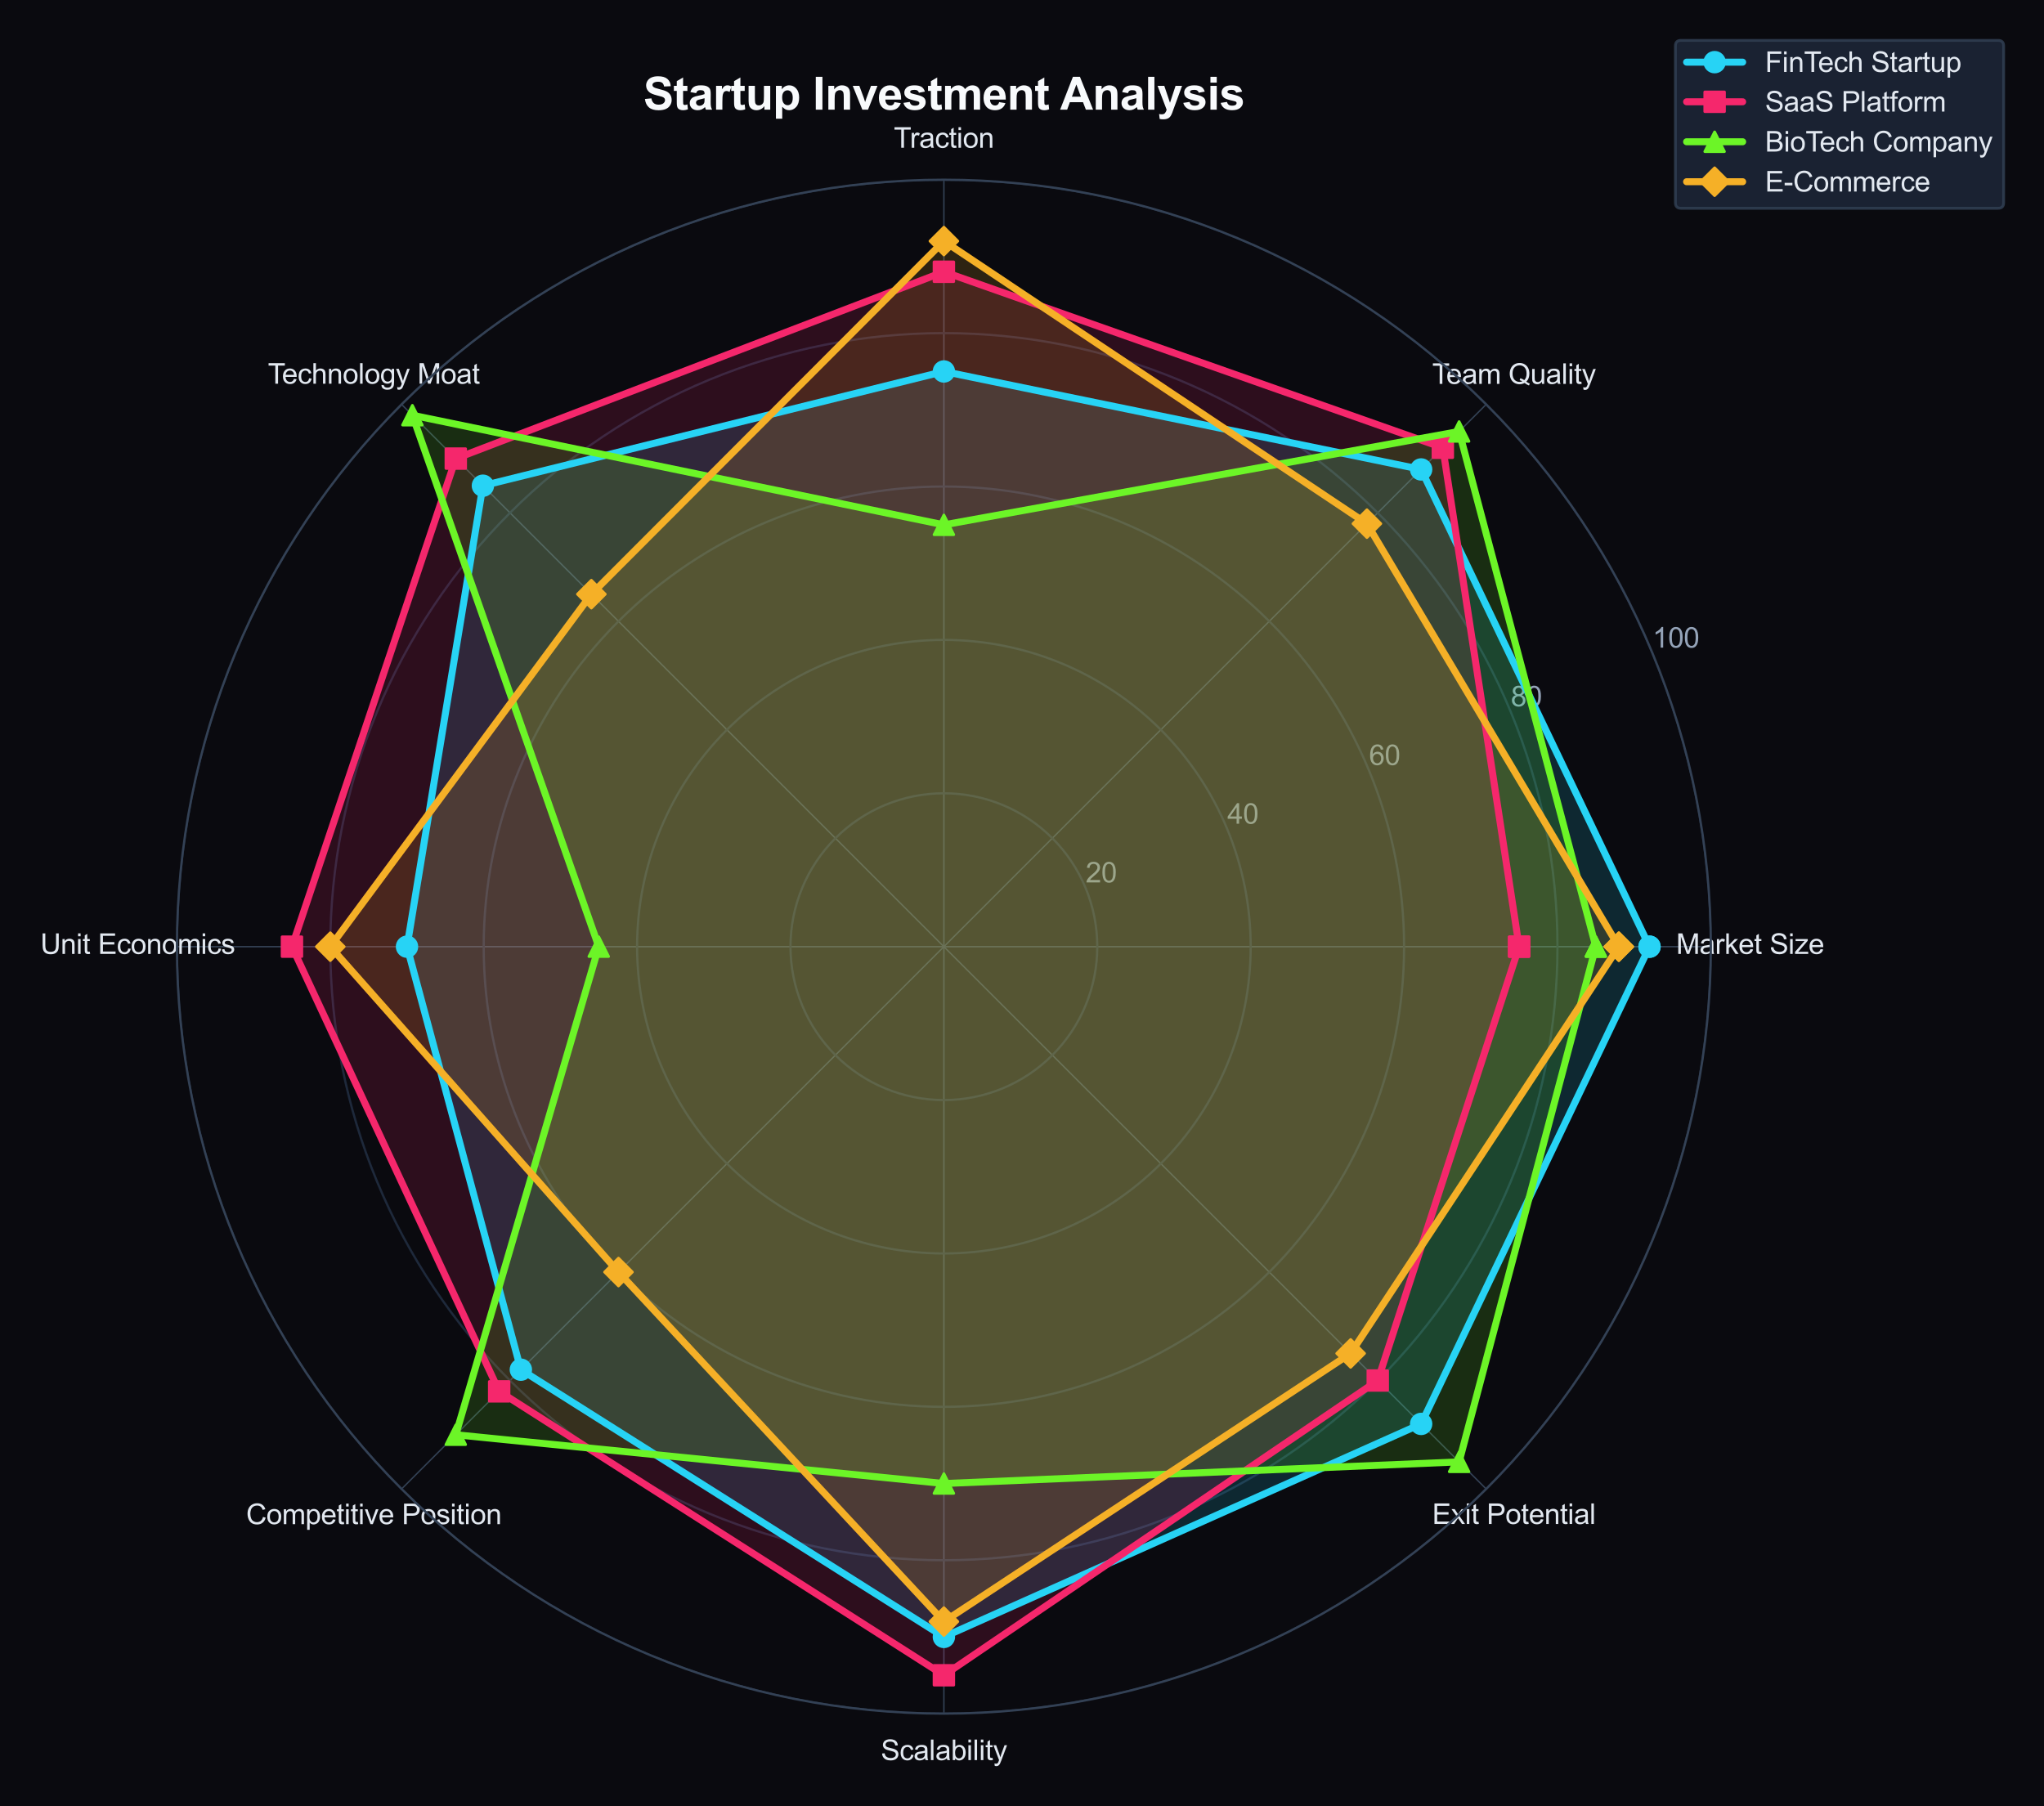 <?xml version="1.0" encoding="utf-8" standalone="no"?>
<!DOCTYPE svg PUBLIC "-//W3C//DTD SVG 1.1//EN"
  "http://www.w3.org/Graphics/SVG/1.1/DTD/svg11.dtd">
<svg xmlns:xlink="http://www.w3.org/1999/xlink" viewBox="0 0 729.443 644.66" xmlns="http://www.w3.org/2000/svg" version="1.1">
 <defs>
  <style type="text/css">*{stroke-linejoin: round; stroke-linecap: butt}</style>
 </defs>
 <g id="figure_1">
  <g id="patch_1">
   <path d="M 0 644.66 
L 729.443 644.66 
L 729.443 0 
L 0 0 
z
" style="fill: #0a0a0f"/>
  </g>
  <g id="axes_1">
   <g id="patch_2">
    <path d="M 610.558 337.855 
C 610.558 301.911 603.478 266.317 589.723 233.11 
C 575.968 199.902 555.805 169.727 530.389 144.311 
C 504.973 118.895 474.798 98.733 441.591 84.978 
C 408.383 71.223 372.789 64.142 336.845 64.142 
C 300.902 64.142 265.308 71.223 232.1 84.978 
C 198.893 98.733 168.717 118.895 143.301 144.311 
C 117.885 169.727 97.723 199.902 83.968 233.11 
C 70.213 266.317 63.133 301.911 63.133 337.855 
C 63.133 373.799 70.213 409.393 83.968 442.6 
C 97.723 475.808 117.885 505.983 143.301 531.399 
C 168.717 556.815 198.893 576.977 232.1 590.732 
C 265.308 604.487 300.902 611.567 336.845 611.567 
C 372.789 611.567 408.383 604.487 441.591 590.732 
C 474.798 576.977 504.973 556.815 530.389 531.399 
C 555.805 505.983 575.968 475.808 589.723 442.6 
C 603.478 409.393 610.558 373.799 610.558 337.855 
M 336.845 337.855 
C 336.845 337.855 336.845 337.855 336.845 337.855 
C 336.845 337.855 336.845 337.855 336.845 337.855 
C 336.845 337.855 336.845 337.855 336.845 337.855 
C 336.845 337.855 336.845 337.855 336.845 337.855 
C 336.845 337.855 336.845 337.855 336.845 337.855 
C 336.845 337.855 336.845 337.855 336.845 337.855 
C 336.845 337.855 336.845 337.855 336.845 337.855 
C 336.845 337.855 336.845 337.855 336.845 337.855 
C 336.845 337.855 336.845 337.855 336.845 337.855 
C 336.845 337.855 336.845 337.855 336.845 337.855 
C 336.845 337.855 336.845 337.855 336.845 337.855 
C 336.845 337.855 336.845 337.855 336.845 337.855 
C 336.845 337.855 336.845 337.855 336.845 337.855 
C 336.845 337.855 336.845 337.855 336.845 337.855 
C 336.845 337.855 336.845 337.855 336.845 337.855 
C 336.845 337.855 336.845 337.855 336.845 337.855 
z
" style="fill: #0a0a0f"/>
   </g>
   <g id="matplotlib.axis_1">
    <g id="xtick_1">
     <g id="line2d_1">
      <path d="M 336.845 337.855 
L 610.558 337.855 
" clip-path="url(#p7c91ce3fd0)" style="fill: none; stroke: #334155; stroke-width: 0.5; stroke-linecap: round"/>
     </g>
     <g id="text_1">
      <!-- Market Size -->
      <g style="fill: #e2e8f0" transform="translate(598.163 340.44) scale(0.1 -0.1)">
       <defs>
        <path id="ArialMT-4d" d="M 475 0 
L 475 4581 
L 1388 4581 
L 2472 1338 
Q 2622 884 2691 659 
Q 2769 909 2934 1394 
L 4031 4581 
L 4847 4581 
L 4847 0 
L 4263 0 
L 4263 3834 
L 2931 0 
L 2384 0 
L 1059 3900 
L 1059 0 
L 475 0 
z
" transform="scale(0.016)"/>
        <path id="ArialMT-61" d="M 2588 409 
Q 2275 144 1986 34 
Q 1697 -75 1366 -75 
Q 819 -75 525 192 
Q 231 459 231 875 
Q 231 1119 342 1320 
Q 453 1522 633 1644 
Q 813 1766 1038 1828 
Q 1203 1872 1538 1913 
Q 2219 1994 2541 2106 
Q 2544 2222 2544 2253 
Q 2544 2597 2384 2738 
Q 2169 2928 1744 2928 
Q 1347 2928 1158 2789 
Q 969 2650 878 2297 
L 328 2372 
Q 403 2725 575 2942 
Q 747 3159 1072 3276 
Q 1397 3394 1825 3394 
Q 2250 3394 2515 3294 
Q 2781 3194 2906 3042 
Q 3031 2891 3081 2659 
Q 3109 2516 3109 2141 
L 3109 1391 
Q 3109 606 3145 398 
Q 3181 191 3288 0 
L 2700 0 
Q 2613 175 2588 409 
z
M 2541 1666 
Q 2234 1541 1622 1453 
Q 1275 1403 1131 1340 
Q 988 1278 909 1158 
Q 831 1038 831 891 
Q 831 666 1001 516 
Q 1172 366 1500 366 
Q 1825 366 2078 508 
Q 2331 650 2450 897 
Q 2541 1088 2541 1459 
L 2541 1666 
z
" transform="scale(0.016)"/>
        <path id="ArialMT-72" d="M 416 0 
L 416 3319 
L 922 3319 
L 922 2816 
Q 1116 3169 1280 3281 
Q 1444 3394 1641 3394 
Q 1925 3394 2219 3213 
L 2025 2691 
Q 1819 2813 1613 2813 
Q 1428 2813 1281 2702 
Q 1134 2591 1072 2394 
Q 978 2094 978 1738 
L 978 0 
L 416 0 
z
" transform="scale(0.016)"/>
        <path id="ArialMT-6b" d="M 425 0 
L 425 4581 
L 988 4581 
L 988 1969 
L 2319 3319 
L 3047 3319 
L 1778 2088 
L 3175 0 
L 2481 0 
L 1384 1697 
L 988 1316 
L 988 0 
L 425 0 
z
" transform="scale(0.016)"/>
        <path id="ArialMT-65" d="M 2694 1069 
L 3275 997 
Q 3138 488 2766 206 
Q 2394 -75 1816 -75 
Q 1088 -75 661 373 
Q 234 822 234 1631 
Q 234 2469 665 2931 
Q 1097 3394 1784 3394 
Q 2450 3394 2872 2941 
Q 3294 2488 3294 1666 
Q 3294 1616 3291 1516 
L 816 1516 
Q 847 969 1125 678 
Q 1403 388 1819 388 
Q 2128 388 2347 550 
Q 2566 713 2694 1069 
z
M 847 1978 
L 2700 1978 
Q 2663 2397 2488 2606 
Q 2219 2931 1791 2931 
Q 1403 2931 1139 2672 
Q 875 2413 847 1978 
z
" transform="scale(0.016)"/>
        <path id="ArialMT-74" d="M 1650 503 
L 1731 6 
Q 1494 -44 1306 -44 
Q 1000 -44 831 53 
Q 663 150 594 308 
Q 525 466 525 972 
L 525 2881 
L 113 2881 
L 113 3319 
L 525 3319 
L 525 4141 
L 1084 4478 
L 1084 3319 
L 1650 3319 
L 1650 2881 
L 1084 2881 
L 1084 941 
Q 1084 700 1114 631 
Q 1144 563 1211 522 
Q 1278 481 1403 481 
Q 1497 481 1650 503 
z
" transform="scale(0.016)"/>
        <path id="ArialMT-20" transform="scale(0.016)"/>
        <path id="ArialMT-53" d="M 288 1472 
L 859 1522 
Q 900 1178 1048 958 
Q 1197 738 1509 602 
Q 1822 466 2213 466 
Q 2559 466 2825 569 
Q 3091 672 3220 851 
Q 3350 1031 3350 1244 
Q 3350 1459 3225 1620 
Q 3100 1781 2813 1891 
Q 2628 1963 1997 2114 
Q 1366 2266 1113 2400 
Q 784 2572 623 2826 
Q 463 3081 463 3397 
Q 463 3744 659 4045 
Q 856 4347 1234 4503 
Q 1613 4659 2075 4659 
Q 2584 4659 2973 4495 
Q 3363 4331 3572 4012 
Q 3781 3694 3797 3291 
L 3216 3247 
Q 3169 3681 2898 3903 
Q 2628 4125 2100 4125 
Q 1550 4125 1298 3923 
Q 1047 3722 1047 3438 
Q 1047 3191 1225 3031 
Q 1400 2872 2139 2705 
Q 2878 2538 3153 2413 
Q 3553 2228 3743 1945 
Q 3934 1663 3934 1294 
Q 3934 928 3725 604 
Q 3516 281 3123 101 
Q 2731 -78 2241 -78 
Q 1619 -78 1198 103 
Q 778 284 539 648 
Q 300 1013 288 1472 
z
" transform="scale(0.016)"/>
        <path id="ArialMT-69" d="M 425 3934 
L 425 4581 
L 988 4581 
L 988 3934 
L 425 3934 
z
M 425 0 
L 425 3319 
L 988 3319 
L 988 0 
L 425 0 
z
" transform="scale(0.016)"/>
        <path id="ArialMT-7a" d="M 125 0 
L 125 456 
L 2238 2881 
Q 1878 2863 1603 2863 
L 250 2863 
L 250 3319 
L 2963 3319 
L 2963 2947 
L 1166 841 
L 819 456 
Q 1197 484 1528 484 
L 3063 484 
L 3063 0 
L 125 0 
z
" transform="scale(0.016)"/>
       </defs>
       <use xlink:href="#ArialMT-4d"/>
       <use xlink:href="#ArialMT-61" transform="translate(83.301 0)"/>
       <use xlink:href="#ArialMT-72" transform="translate(138.916 0)"/>
       <use xlink:href="#ArialMT-6b" transform="translate(172.217 0)"/>
       <use xlink:href="#ArialMT-65" transform="translate(222.217 0)"/>
       <use xlink:href="#ArialMT-74" transform="translate(277.832 0)"/>
       <use xlink:href="#ArialMT-20" transform="translate(305.615 0)"/>
       <use xlink:href="#ArialMT-53" transform="translate(333.398 0)"/>
       <use xlink:href="#ArialMT-69" transform="translate(400.098 0)"/>
       <use xlink:href="#ArialMT-7a" transform="translate(422.314 0)"/>
       <use xlink:href="#ArialMT-65" transform="translate(472.314 0)"/>
      </g>
     </g>
    </g>
    <g id="xtick_2">
     <g id="line2d_2">
      <path d="M 336.845 337.855 
L 530.389 144.311 
" clip-path="url(#p7c91ce3fd0)" style="fill: none; stroke: #334155; stroke-width: 0.5; stroke-linecap: round"/>
     </g>
     <g id="text_2">
      <!-- Team Quality -->
      <g style="fill: #e2e8f0" transform="translate(511.115 137.002) scale(0.1 -0.1)">
       <defs>
        <path id="ArialMT-54" d="M 1659 0 
L 1659 4041 
L 150 4041 
L 150 4581 
L 3781 4581 
L 3781 4041 
L 2266 4041 
L 2266 0 
L 1659 0 
z
" transform="scale(0.016)"/>
        <path id="ArialMT-6d" d="M 422 0 
L 422 3319 
L 925 3319 
L 925 2853 
Q 1081 3097 1340 3245 
Q 1600 3394 1931 3394 
Q 2300 3394 2536 3241 
Q 2772 3088 2869 2813 
Q 3263 3394 3894 3394 
Q 4388 3394 4653 3120 
Q 4919 2847 4919 2278 
L 4919 0 
L 4359 0 
L 4359 2091 
Q 4359 2428 4304 2576 
Q 4250 2725 4106 2815 
Q 3963 2906 3769 2906 
Q 3419 2906 3187 2673 
Q 2956 2441 2956 1928 
L 2956 0 
L 2394 0 
L 2394 2156 
Q 2394 2531 2256 2718 
Q 2119 2906 1806 2906 
Q 1569 2906 1367 2781 
Q 1166 2656 1075 2415 
Q 984 2175 984 1722 
L 984 0 
L 422 0 
z
" transform="scale(0.016)"/>
        <path id="ArialMT-51" d="M 3966 491 
Q 4388 200 4744 66 
L 4566 -356 
Q 4072 -178 3581 206 
Q 3072 -78 2456 -78 
Q 1834 -78 1328 222 
Q 822 522 548 1065 
Q 275 1609 275 2291 
Q 275 2969 550 3525 
Q 825 4081 1333 4372 
Q 1841 4663 2469 4663 
Q 3103 4663 3612 4361 
Q 4122 4059 4389 3517 
Q 4656 2975 4656 2294 
Q 4656 1728 4484 1276 
Q 4313 825 3966 491 
z
M 2631 1266 
Q 3156 1119 3497 828 
Q 4031 1316 4031 2294 
Q 4031 2850 3842 3265 
Q 3653 3681 3289 3911 
Q 2925 4141 2472 4141 
Q 1794 4141 1347 3677 
Q 900 3213 900 2291 
Q 900 1397 1342 919 
Q 1784 441 2472 441 
Q 2797 441 3084 563 
Q 2800 747 2484 825 
L 2631 1266 
z
" transform="scale(0.016)"/>
        <path id="ArialMT-75" d="M 2597 0 
L 2597 488 
Q 2209 -75 1544 -75 
Q 1250 -75 995 37 
Q 741 150 617 320 
Q 494 491 444 738 
Q 409 903 409 1263 
L 409 3319 
L 972 3319 
L 972 1478 
Q 972 1038 1006 884 
Q 1059 663 1231 536 
Q 1403 409 1656 409 
Q 1909 409 2131 539 
Q 2353 669 2445 892 
Q 2538 1116 2538 1541 
L 2538 3319 
L 3100 3319 
L 3100 0 
L 2597 0 
z
" transform="scale(0.016)"/>
        <path id="ArialMT-6c" d="M 409 0 
L 409 4581 
L 972 4581 
L 972 0 
L 409 0 
z
" transform="scale(0.016)"/>
        <path id="ArialMT-79" d="M 397 -1278 
L 334 -750 
Q 519 -800 656 -800 
Q 844 -800 956 -737 
Q 1069 -675 1141 -563 
Q 1194 -478 1313 -144 
Q 1328 -97 1363 -6 
L 103 3319 
L 709 3319 
L 1400 1397 
Q 1534 1031 1641 628 
Q 1738 1016 1872 1384 
L 2581 3319 
L 3144 3319 
L 1881 -56 
Q 1678 -603 1566 -809 
Q 1416 -1088 1222 -1217 
Q 1028 -1347 759 -1347 
Q 597 -1347 397 -1278 
z
" transform="scale(0.016)"/>
       </defs>
       <use xlink:href="#ArialMT-54"/>
       <use xlink:href="#ArialMT-65" transform="translate(49.959 0)"/>
       <use xlink:href="#ArialMT-61" transform="translate(105.574 0)"/>
       <use xlink:href="#ArialMT-6d" transform="translate(161.189 0)"/>
       <use xlink:href="#ArialMT-20" transform="translate(244.49 0)"/>
       <use xlink:href="#ArialMT-51" transform="translate(272.273 0)"/>
       <use xlink:href="#ArialMT-75" transform="translate(350.057 0)"/>
       <use xlink:href="#ArialMT-61" transform="translate(405.672 0)"/>
       <use xlink:href="#ArialMT-6c" transform="translate(461.287 0)"/>
       <use xlink:href="#ArialMT-69" transform="translate(483.504 0)"/>
       <use xlink:href="#ArialMT-74" transform="translate(505.721 0)"/>
       <use xlink:href="#ArialMT-79" transform="translate(533.504 0)"/>
      </g>
     </g>
    </g>
    <g id="xtick_3">
     <g id="line2d_3">
      <path d="M 336.845 337.855 
L 336.845 64.142 
" clip-path="url(#p7c91ce3fd0)" style="fill: none; stroke: #334155; stroke-width: 0.5; stroke-linecap: round"/>
     </g>
     <g id="text_3">
      <!-- Traction -->
      <g style="fill: #e2e8f0" transform="translate(318.973 52.728) scale(0.1 -0.1)">
       <defs>
        <path id="ArialMT-63" d="M 2588 1216 
L 3141 1144 
Q 3050 572 2676 248 
Q 2303 -75 1759 -75 
Q 1078 -75 664 370 
Q 250 816 250 1647 
Q 250 2184 428 2587 
Q 606 2991 970 3192 
Q 1334 3394 1763 3394 
Q 2303 3394 2647 3120 
Q 2991 2847 3088 2344 
L 2541 2259 
Q 2463 2594 2264 2762 
Q 2066 2931 1784 2931 
Q 1359 2931 1093 2626 
Q 828 2322 828 1663 
Q 828 994 1084 691 
Q 1341 388 1753 388 
Q 2084 388 2306 591 
Q 2528 794 2588 1216 
z
" transform="scale(0.016)"/>
        <path id="ArialMT-6f" d="M 213 1659 
Q 213 2581 725 3025 
Q 1153 3394 1769 3394 
Q 2453 3394 2887 2945 
Q 3322 2497 3322 1706 
Q 3322 1066 3130 698 
Q 2938 331 2570 128 
Q 2203 -75 1769 -75 
Q 1072 -75 642 372 
Q 213 819 213 1659 
z
M 791 1659 
Q 791 1022 1069 705 
Q 1347 388 1769 388 
Q 2188 388 2466 706 
Q 2744 1025 2744 1678 
Q 2744 2294 2464 2611 
Q 2184 2928 1769 2928 
Q 1347 2928 1069 2612 
Q 791 2297 791 1659 
z
" transform="scale(0.016)"/>
        <path id="ArialMT-6e" d="M 422 0 
L 422 3319 
L 928 3319 
L 928 2847 
Q 1294 3394 1984 3394 
Q 2284 3394 2536 3286 
Q 2788 3178 2913 3003 
Q 3038 2828 3088 2588 
Q 3119 2431 3119 2041 
L 3119 0 
L 2556 0 
L 2556 2019 
Q 2556 2363 2490 2533 
Q 2425 2703 2258 2804 
Q 2091 2906 1866 2906 
Q 1506 2906 1245 2678 
Q 984 2450 984 1813 
L 984 0 
L 422 0 
z
" transform="scale(0.016)"/>
       </defs>
       <use xlink:href="#ArialMT-54"/>
       <use xlink:href="#ArialMT-72" transform="translate(57.334 0)"/>
       <use xlink:href="#ArialMT-61" transform="translate(90.635 0)"/>
       <use xlink:href="#ArialMT-63" transform="translate(146.25 0)"/>
       <use xlink:href="#ArialMT-74" transform="translate(196.25 0)"/>
       <use xlink:href="#ArialMT-69" transform="translate(224.033 0)"/>
       <use xlink:href="#ArialMT-6f" transform="translate(246.25 0)"/>
       <use xlink:href="#ArialMT-6e" transform="translate(301.865 0)"/>
      </g>
     </g>
    </g>
    <g id="xtick_4">
     <g id="line2d_4">
      <path d="M 336.845 337.855 
L 143.301 144.311 
" clip-path="url(#p7c91ce3fd0)" style="fill: none; stroke: #334155; stroke-width: 0.5; stroke-linecap: round"/>
     </g>
     <g id="text_4">
      <!-- Technology Moat -->
      <g style="fill: #e2e8f0" transform="translate(95.607 136.938) scale(0.1 -0.1)">
       <defs>
        <path id="ArialMT-68" d="M 422 0 
L 422 4581 
L 984 4581 
L 984 2938 
Q 1378 3394 1978 3394 
Q 2347 3394 2619 3248 
Q 2891 3103 3008 2847 
Q 3125 2591 3125 2103 
L 3125 0 
L 2563 0 
L 2563 2103 
Q 2563 2525 2380 2717 
Q 2197 2909 1863 2909 
Q 1613 2909 1392 2779 
Q 1172 2650 1078 2428 
Q 984 2206 984 1816 
L 984 0 
L 422 0 
z
" transform="scale(0.016)"/>
        <path id="ArialMT-67" d="M 319 -275 
L 866 -356 
Q 900 -609 1056 -725 
Q 1266 -881 1628 -881 
Q 2019 -881 2231 -725 
Q 2444 -569 2519 -288 
Q 2563 -116 2559 434 
Q 2191 0 1641 0 
Q 956 0 581 494 
Q 206 988 206 1678 
Q 206 2153 378 2554 
Q 550 2956 876 3175 
Q 1203 3394 1644 3394 
Q 2231 3394 2613 2919 
L 2613 3319 
L 3131 3319 
L 3131 450 
Q 3131 -325 2973 -648 
Q 2816 -972 2473 -1159 
Q 2131 -1347 1631 -1347 
Q 1038 -1347 672 -1080 
Q 306 -813 319 -275 
z
M 784 1719 
Q 784 1066 1043 766 
Q 1303 466 1694 466 
Q 2081 466 2343 764 
Q 2606 1063 2606 1700 
Q 2606 2309 2336 2618 
Q 2066 2928 1684 2928 
Q 1309 2928 1046 2623 
Q 784 2319 784 1719 
z
" transform="scale(0.016)"/>
       </defs>
       <use xlink:href="#ArialMT-54"/>
       <use xlink:href="#ArialMT-65" transform="translate(49.959 0)"/>
       <use xlink:href="#ArialMT-63" transform="translate(105.574 0)"/>
       <use xlink:href="#ArialMT-68" transform="translate(155.574 0)"/>
       <use xlink:href="#ArialMT-6e" transform="translate(211.189 0)"/>
       <use xlink:href="#ArialMT-6f" transform="translate(266.805 0)"/>
       <use xlink:href="#ArialMT-6c" transform="translate(322.42 0)"/>
       <use xlink:href="#ArialMT-6f" transform="translate(344.637 0)"/>
       <use xlink:href="#ArialMT-67" transform="translate(400.252 0)"/>
       <use xlink:href="#ArialMT-79" transform="translate(455.867 0)"/>
       <use xlink:href="#ArialMT-20" transform="translate(505.867 0)"/>
       <use xlink:href="#ArialMT-4d" transform="translate(533.65 0)"/>
       <use xlink:href="#ArialMT-6f" transform="translate(616.951 0)"/>
       <use xlink:href="#ArialMT-61" transform="translate(672.566 0)"/>
       <use xlink:href="#ArialMT-74" transform="translate(728.182 0)"/>
      </g>
     </g>
    </g>
    <g id="xtick_5">
     <g id="line2d_5">
      <path d="M 336.845 337.855 
L 63.133 337.855 
" clip-path="url(#p7c91ce3fd0)" style="fill: none; stroke: #334155; stroke-width: 0.5; stroke-linecap: round"/>
     </g>
     <g id="text_5">
      <!-- Unit Economics -->
      <g style="fill: #e2e8f0" transform="translate(14.4 340.44) scale(0.1 -0.1)">
       <defs>
        <path id="ArialMT-55" d="M 3500 4581 
L 4106 4581 
L 4106 1934 
Q 4106 1244 3950 837 
Q 3794 431 3386 176 
Q 2978 -78 2316 -78 
Q 1672 -78 1262 144 
Q 853 366 678 786 
Q 503 1206 503 1934 
L 503 4581 
L 1109 4581 
L 1109 1938 
Q 1109 1341 1220 1058 
Q 1331 775 1601 622 
Q 1872 469 2263 469 
Q 2931 469 3215 772 
Q 3500 1075 3500 1938 
L 3500 4581 
z
" transform="scale(0.016)"/>
        <path id="ArialMT-45" d="M 506 0 
L 506 4581 
L 3819 4581 
L 3819 4041 
L 1113 4041 
L 1113 2638 
L 3647 2638 
L 3647 2100 
L 1113 2100 
L 1113 541 
L 3925 541 
L 3925 0 
L 506 0 
z
" transform="scale(0.016)"/>
        <path id="ArialMT-73" d="M 197 991 
L 753 1078 
Q 800 744 1014 566 
Q 1228 388 1613 388 
Q 2000 388 2187 545 
Q 2375 703 2375 916 
Q 2375 1106 2209 1216 
Q 2094 1291 1634 1406 
Q 1016 1563 777 1677 
Q 538 1791 414 1992 
Q 291 2194 291 2438 
Q 291 2659 392 2848 
Q 494 3038 669 3163 
Q 800 3259 1026 3326 
Q 1253 3394 1513 3394 
Q 1903 3394 2198 3281 
Q 2494 3169 2634 2976 
Q 2775 2784 2828 2463 
L 2278 2388 
Q 2241 2644 2061 2787 
Q 1881 2931 1553 2931 
Q 1166 2931 1000 2803 
Q 834 2675 834 2503 
Q 834 2394 903 2306 
Q 972 2216 1119 2156 
Q 1203 2125 1616 2013 
Q 2213 1853 2448 1751 
Q 2684 1650 2818 1456 
Q 2953 1263 2953 975 
Q 2953 694 2789 445 
Q 2625 197 2315 61 
Q 2006 -75 1616 -75 
Q 969 -75 630 194 
Q 291 463 197 991 
z
" transform="scale(0.016)"/>
       </defs>
       <use xlink:href="#ArialMT-55"/>
       <use xlink:href="#ArialMT-6e" transform="translate(72.217 0)"/>
       <use xlink:href="#ArialMT-69" transform="translate(127.832 0)"/>
       <use xlink:href="#ArialMT-74" transform="translate(150.049 0)"/>
       <use xlink:href="#ArialMT-20" transform="translate(177.832 0)"/>
       <use xlink:href="#ArialMT-45" transform="translate(205.615 0)"/>
       <use xlink:href="#ArialMT-63" transform="translate(272.314 0)"/>
       <use xlink:href="#ArialMT-6f" transform="translate(322.314 0)"/>
       <use xlink:href="#ArialMT-6e" transform="translate(377.93 0)"/>
       <use xlink:href="#ArialMT-6f" transform="translate(433.545 0)"/>
       <use xlink:href="#ArialMT-6d" transform="translate(489.16 0)"/>
       <use xlink:href="#ArialMT-69" transform="translate(572.461 0)"/>
       <use xlink:href="#ArialMT-63" transform="translate(594.678 0)"/>
       <use xlink:href="#ArialMT-73" transform="translate(644.678 0)"/>
      </g>
     </g>
    </g>
    <g id="xtick_6">
     <g id="line2d_6">
      <path d="M 336.845 337.855 
L 143.301 531.399 
" clip-path="url(#p7c91ce3fd0)" style="fill: none; stroke: #334155; stroke-width: 0.5; stroke-linecap: round"/>
     </g>
     <g id="text_6">
      <!-- Competitive Position -->
      <g style="fill: #e2e8f0" transform="translate(87.828 543.945) scale(0.1 -0.1)">
       <defs>
        <path id="ArialMT-43" d="M 3763 1606 
L 4369 1453 
Q 4178 706 3683 314 
Q 3188 -78 2472 -78 
Q 1731 -78 1267 223 
Q 803 525 561 1097 
Q 319 1669 319 2325 
Q 319 3041 592 3573 
Q 866 4106 1370 4382 
Q 1875 4659 2481 4659 
Q 3169 4659 3637 4309 
Q 4106 3959 4291 3325 
L 3694 3184 
Q 3534 3684 3231 3912 
Q 2928 4141 2469 4141 
Q 1941 4141 1586 3887 
Q 1231 3634 1087 3207 
Q 944 2781 944 2328 
Q 944 1744 1114 1308 
Q 1284 872 1643 656 
Q 2003 441 2422 441 
Q 2931 441 3284 734 
Q 3638 1028 3763 1606 
z
" transform="scale(0.016)"/>
        <path id="ArialMT-70" d="M 422 -1272 
L 422 3319 
L 934 3319 
L 934 2888 
Q 1116 3141 1344 3267 
Q 1572 3394 1897 3394 
Q 2322 3394 2647 3175 
Q 2972 2956 3137 2557 
Q 3303 2159 3303 1684 
Q 3303 1175 3120 767 
Q 2938 359 2589 142 
Q 2241 -75 1856 -75 
Q 1575 -75 1351 44 
Q 1128 163 984 344 
L 984 -1272 
L 422 -1272 
z
M 931 1641 
Q 931 1000 1190 694 
Q 1450 388 1819 388 
Q 2194 388 2461 705 
Q 2728 1022 2728 1688 
Q 2728 2322 2467 2637 
Q 2206 2953 1844 2953 
Q 1484 2953 1207 2617 
Q 931 2281 931 1641 
z
" transform="scale(0.016)"/>
        <path id="ArialMT-76" d="M 1344 0 
L 81 3319 
L 675 3319 
L 1388 1331 
Q 1503 1009 1600 663 
Q 1675 925 1809 1294 
L 2547 3319 
L 3125 3319 
L 1869 0 
L 1344 0 
z
" transform="scale(0.016)"/>
        <path id="ArialMT-50" d="M 494 0 
L 494 4581 
L 2222 4581 
Q 2678 4581 2919 4538 
Q 3256 4481 3484 4323 
Q 3713 4166 3852 3881 
Q 3991 3597 3991 3256 
Q 3991 2672 3619 2267 
Q 3247 1863 2275 1863 
L 1100 1863 
L 1100 0 
L 494 0 
z
M 1100 2403 
L 2284 2403 
Q 2872 2403 3119 2622 
Q 3366 2841 3366 3238 
Q 3366 3525 3220 3729 
Q 3075 3934 2838 4000 
Q 2684 4041 2272 4041 
L 1100 4041 
L 1100 2403 
z
" transform="scale(0.016)"/>
       </defs>
       <use xlink:href="#ArialMT-43"/>
       <use xlink:href="#ArialMT-6f" transform="translate(72.217 0)"/>
       <use xlink:href="#ArialMT-6d" transform="translate(127.832 0)"/>
       <use xlink:href="#ArialMT-70" transform="translate(211.133 0)"/>
       <use xlink:href="#ArialMT-65" transform="translate(266.748 0)"/>
       <use xlink:href="#ArialMT-74" transform="translate(322.363 0)"/>
       <use xlink:href="#ArialMT-69" transform="translate(350.146 0)"/>
       <use xlink:href="#ArialMT-74" transform="translate(372.363 0)"/>
       <use xlink:href="#ArialMT-69" transform="translate(400.146 0)"/>
       <use xlink:href="#ArialMT-76" transform="translate(422.363 0)"/>
       <use xlink:href="#ArialMT-65" transform="translate(472.363 0)"/>
       <use xlink:href="#ArialMT-20" transform="translate(527.979 0)"/>
       <use xlink:href="#ArialMT-50" transform="translate(555.762 0)"/>
       <use xlink:href="#ArialMT-6f" transform="translate(622.461 0)"/>
       <use xlink:href="#ArialMT-73" transform="translate(678.076 0)"/>
       <use xlink:href="#ArialMT-69" transform="translate(728.076 0)"/>
       <use xlink:href="#ArialMT-74" transform="translate(750.293 0)"/>
       <use xlink:href="#ArialMT-69" transform="translate(778.076 0)"/>
       <use xlink:href="#ArialMT-6f" transform="translate(800.293 0)"/>
       <use xlink:href="#ArialMT-6e" transform="translate(855.908 0)"/>
      </g>
     </g>
    </g>
    <g id="xtick_7">
     <g id="line2d_7">
      <path d="M 336.845 337.855 
L 336.845 611.567 
" clip-path="url(#p7c91ce3fd0)" style="fill: none; stroke: #334155; stroke-width: 0.5; stroke-linecap: round"/>
     </g>
     <g id="text_7">
      <!-- Scalability -->
      <g style="fill: #e2e8f0" transform="translate(314.336 628.155) scale(0.1 -0.1)">
       <defs>
        <path id="ArialMT-62" d="M 941 0 
L 419 0 
L 419 4581 
L 981 4581 
L 981 2947 
Q 1338 3394 1891 3394 
Q 2197 3394 2470 3270 
Q 2744 3147 2920 2923 
Q 3097 2700 3197 2384 
Q 3297 2069 3297 1709 
Q 3297 856 2875 390 
Q 2453 -75 1863 -75 
Q 1275 -75 941 416 
L 941 0 
z
M 934 1684 
Q 934 1088 1097 822 
Q 1363 388 1816 388 
Q 2184 388 2453 708 
Q 2722 1028 2722 1663 
Q 2722 2313 2464 2622 
Q 2206 2931 1841 2931 
Q 1472 2931 1203 2611 
Q 934 2291 934 1684 
z
" transform="scale(0.016)"/>
       </defs>
       <use xlink:href="#ArialMT-53"/>
       <use xlink:href="#ArialMT-63" transform="translate(66.699 0)"/>
       <use xlink:href="#ArialMT-61" transform="translate(116.699 0)"/>
       <use xlink:href="#ArialMT-6c" transform="translate(172.314 0)"/>
       <use xlink:href="#ArialMT-61" transform="translate(194.531 0)"/>
       <use xlink:href="#ArialMT-62" transform="translate(250.146 0)"/>
       <use xlink:href="#ArialMT-69" transform="translate(305.762 0)"/>
       <use xlink:href="#ArialMT-6c" transform="translate(327.979 0)"/>
       <use xlink:href="#ArialMT-69" transform="translate(350.195 0)"/>
       <use xlink:href="#ArialMT-74" transform="translate(372.412 0)"/>
       <use xlink:href="#ArialMT-79" transform="translate(400.195 0)"/>
      </g>
     </g>
    </g>
    <g id="xtick_8">
     <g id="line2d_8">
      <path d="M 336.845 337.855 
L 530.389 531.399 
" clip-path="url(#p7c91ce3fd0)" style="fill: none; stroke: #334155; stroke-width: 0.5; stroke-linecap: round"/>
     </g>
     <g id="text_8">
      <!-- Exit Potential -->
      <g style="fill: #e2e8f0" transform="translate(511.108 543.884) scale(0.1 -0.1)">
       <defs>
        <path id="ArialMT-78" d="M 47 0 
L 1259 1725 
L 138 3319 
L 841 3319 
L 1350 2541 
Q 1494 2319 1581 2169 
Q 1719 2375 1834 2534 
L 2394 3319 
L 3066 3319 
L 1919 1756 
L 3153 0 
L 2463 0 
L 1781 1031 
L 1600 1309 
L 728 0 
L 47 0 
z
" transform="scale(0.016)"/>
       </defs>
       <use xlink:href="#ArialMT-45"/>
       <use xlink:href="#ArialMT-78" transform="translate(66.699 0)"/>
       <use xlink:href="#ArialMT-69" transform="translate(116.699 0)"/>
       <use xlink:href="#ArialMT-74" transform="translate(138.916 0)"/>
       <use xlink:href="#ArialMT-20" transform="translate(166.699 0)"/>
       <use xlink:href="#ArialMT-50" transform="translate(194.482 0)"/>
       <use xlink:href="#ArialMT-6f" transform="translate(261.182 0)"/>
       <use xlink:href="#ArialMT-74" transform="translate(316.797 0)"/>
       <use xlink:href="#ArialMT-65" transform="translate(344.58 0)"/>
       <use xlink:href="#ArialMT-6e" transform="translate(400.195 0)"/>
       <use xlink:href="#ArialMT-74" transform="translate(455.811 0)"/>
       <use xlink:href="#ArialMT-69" transform="translate(483.594 0)"/>
       <use xlink:href="#ArialMT-61" transform="translate(505.811 0)"/>
       <use xlink:href="#ArialMT-6c" transform="translate(561.426 0)"/>
      </g>
     </g>
    </g>
   </g>
   <g id="matplotlib.axis_2">
    <g id="ytick_1">
     <g id="line2d_9">
      <path d="M 391.588 337.855 
C 391.588 330.666 390.172 323.547 387.421 316.906 
C 384.67 310.264 380.637 304.229 375.554 299.146 
C 370.471 294.063 364.436 290.031 357.794 287.28 
C 351.153 284.529 344.034 283.113 336.845 283.113 
C 329.657 283.113 322.538 284.529 315.896 287.28 
C 309.255 290.031 303.22 294.063 298.137 299.146 
C 293.053 304.229 289.021 310.264 286.27 316.906 
C 283.519 323.547 282.103 330.666 282.103 337.855 
C 282.103 345.044 283.519 352.163 286.27 358.804 
C 289.021 365.446 293.053 371.481 298.137 376.564 
C 303.22 381.647 309.255 385.679 315.896 388.43 
C 322.538 391.181 329.657 392.598 336.845 392.598 
C 344.034 392.598 351.153 391.181 357.794 388.43 
C 364.436 385.679 370.471 381.647 375.554 376.564 
C 380.637 371.481 384.67 365.446 387.421 358.804 
C 390.172 352.163 391.588 345.044 391.588 337.855 
" clip-path="url(#p7c91ce3fd0)" style="fill: none; stroke: #1e293b; stroke-width: 0.8; stroke-linecap: round"/>
     </g>
     <g id="text_9">
      <!-- 20 -->
      <g style="fill: #94a3b8" transform="translate(387.421 314.918) scale(0.1 -0.1)">
       <defs>
        <path id="ArialMT-32" d="M 3222 541 
L 3222 0 
L 194 0 
Q 188 203 259 391 
Q 375 700 629 1000 
Q 884 1300 1366 1694 
Q 2113 2306 2375 2664 
Q 2638 3022 2638 3341 
Q 2638 3675 2398 3904 
Q 2159 4134 1775 4134 
Q 1369 4134 1125 3890 
Q 881 3647 878 3216 
L 300 3275 
Q 359 3922 746 4261 
Q 1134 4600 1788 4600 
Q 2447 4600 2831 4234 
Q 3216 3869 3216 3328 
Q 3216 3053 3103 2787 
Q 2991 2522 2730 2228 
Q 2469 1934 1863 1422 
Q 1356 997 1212 845 
Q 1069 694 975 541 
L 3222 541 
z
" transform="scale(0.016)"/>
        <path id="ArialMT-30" d="M 266 2259 
Q 266 3072 433 3567 
Q 600 4063 929 4331 
Q 1259 4600 1759 4600 
Q 2128 4600 2406 4451 
Q 2684 4303 2865 4023 
Q 3047 3744 3150 3342 
Q 3253 2941 3253 2259 
Q 3253 1453 3087 958 
Q 2922 463 2592 192 
Q 2263 -78 1759 -78 
Q 1097 -78 719 397 
Q 266 969 266 2259 
z
M 844 2259 
Q 844 1131 1108 757 
Q 1372 384 1759 384 
Q 2147 384 2411 759 
Q 2675 1134 2675 2259 
Q 2675 3391 2411 3762 
Q 2147 4134 1753 4134 
Q 1366 4134 1134 3806 
Q 844 3388 844 2259 
z
" transform="scale(0.016)"/>
       </defs>
       <use xlink:href="#ArialMT-32"/>
       <use xlink:href="#ArialMT-30" transform="translate(55.615 0)"/>
      </g>
     </g>
    </g>
    <g id="ytick_2">
     <g id="line2d_10">
      <path d="M 446.33 337.855 
C 446.33 323.478 443.498 309.24 437.996 295.957 
C 432.494 282.674 424.429 270.604 414.263 260.437 
C 404.097 250.271 392.026 242.206 378.743 236.704 
C 365.46 231.202 351.223 228.37 336.845 228.37 
C 322.468 228.37 308.23 231.202 294.947 236.704 
C 281.664 242.206 269.594 250.271 259.428 260.437 
C 249.261 270.604 241.196 282.674 235.694 295.957 
C 230.192 309.24 227.36 323.478 227.36 337.855 
C 227.36 352.232 230.192 366.47 235.694 379.753 
C 241.196 393.036 249.261 405.106 259.428 415.273 
C 269.594 425.439 281.664 433.504 294.947 439.006 
C 308.23 444.508 322.468 447.34 336.845 447.34 
C 351.223 447.34 365.46 444.508 378.743 439.006 
C 392.026 433.504 404.097 425.439 414.263 415.273 
C 424.429 405.106 432.494 393.036 437.996 379.753 
C 443.498 366.47 446.33 352.232 446.33 337.855 
" clip-path="url(#p7c91ce3fd0)" style="fill: none; stroke: #1e293b; stroke-width: 0.8; stroke-linecap: round"/>
     </g>
     <g id="text_10">
      <!-- 40 -->
      <g style="fill: #94a3b8" transform="translate(437.996 293.969) scale(0.1 -0.1)">
       <defs>
        <path id="ArialMT-34" d="M 2069 0 
L 2069 1097 
L 81 1097 
L 81 1613 
L 2172 4581 
L 2631 4581 
L 2631 1613 
L 3250 1613 
L 3250 1097 
L 2631 1097 
L 2631 0 
L 2069 0 
z
M 2069 1613 
L 2069 3678 
L 634 1613 
L 2069 1613 
z
" transform="scale(0.016)"/>
       </defs>
       <use xlink:href="#ArialMT-34"/>
       <use xlink:href="#ArialMT-30" transform="translate(55.615 0)"/>
      </g>
     </g>
    </g>
    <g id="ytick_3">
     <g id="line2d_11">
      <path d="M 501.073 337.855 
C 501.073 316.289 496.825 294.932 488.572 275.008 
C 480.319 255.083 468.221 236.978 452.972 221.729 
C 437.722 206.479 419.617 194.382 399.692 186.129 
C 379.768 177.876 358.411 173.627 336.845 173.627 
C 315.279 173.627 293.923 177.876 273.998 186.129 
C 254.074 194.382 235.969 206.479 220.719 221.729 
C 205.469 236.978 193.372 255.083 185.119 275.008 
C 176.866 294.932 172.618 316.289 172.618 337.855 
C 172.618 359.421 176.866 380.778 185.119 400.702 
C 193.372 420.627 205.469 438.732 220.719 453.981 
C 235.969 469.231 254.074 481.328 273.998 489.581 
C 293.923 497.834 315.279 502.082 336.845 502.082 
C 358.411 502.082 379.768 497.834 399.692 489.581 
C 419.617 481.328 437.722 469.231 452.972 453.981 
C 468.221 438.732 480.319 420.627 488.572 400.702 
C 496.825 380.778 501.073 359.421 501.073 337.855 
" clip-path="url(#p7c91ce3fd0)" style="fill: none; stroke: #1e293b; stroke-width: 0.8; stroke-linecap: round"/>
     </g>
     <g id="text_11">
      <!-- 60 -->
      <g style="fill: #94a3b8" transform="translate(488.572 273.02) scale(0.1 -0.1)">
       <defs>
        <path id="ArialMT-36" d="M 3184 3459 
L 2625 3416 
Q 2550 3747 2413 3897 
Q 2184 4138 1850 4138 
Q 1581 4138 1378 3988 
Q 1113 3794 959 3422 
Q 806 3050 800 2363 
Q 1003 2672 1297 2822 
Q 1591 2972 1913 2972 
Q 2475 2972 2870 2558 
Q 3266 2144 3266 1488 
Q 3266 1056 3080 686 
Q 2894 316 2569 119 
Q 2244 -78 1831 -78 
Q 1128 -78 684 439 
Q 241 956 241 2144 
Q 241 3472 731 4075 
Q 1159 4600 1884 4600 
Q 2425 4600 2770 4297 
Q 3116 3994 3184 3459 
z
M 888 1484 
Q 888 1194 1011 928 
Q 1134 663 1356 523 
Q 1578 384 1822 384 
Q 2178 384 2434 671 
Q 2691 959 2691 1453 
Q 2691 1928 2437 2201 
Q 2184 2475 1800 2475 
Q 1419 2475 1153 2201 
Q 888 1928 888 1484 
z
" transform="scale(0.016)"/>
       </defs>
       <use xlink:href="#ArialMT-36"/>
       <use xlink:href="#ArialMT-30" transform="translate(55.615 0)"/>
      </g>
     </g>
    </g>
    <g id="ytick_4">
     <g id="line2d_12">
      <path d="M 555.815 337.855 
C 555.815 309.1 550.151 280.625 539.147 254.059 
C 528.143 227.493 512.013 203.353 491.68 183.02 
C 471.348 162.687 447.208 146.557 420.642 135.553 
C 394.075 124.549 365.6 118.885 336.845 118.885 
C 308.09 118.885 279.615 124.549 253.049 135.553 
C 226.483 146.557 202.343 162.687 182.01 183.02 
C 161.677 203.353 145.547 227.493 134.543 254.059 
C 123.539 280.625 117.875 309.1 117.875 337.855 
C 117.875 366.61 123.539 395.085 134.543 421.651 
C 145.547 448.217 161.677 472.357 182.01 492.69 
C 202.343 513.023 226.483 529.153 253.049 540.157 
C 279.615 551.161 308.09 556.825 336.845 556.825 
C 365.6 556.825 394.075 551.161 420.642 540.157 
C 447.208 529.153 471.348 513.023 491.68 492.69 
C 512.013 472.357 528.143 448.217 539.147 421.651 
C 550.151 395.085 555.815 366.61 555.815 337.855 
" clip-path="url(#p7c91ce3fd0)" style="fill: none; stroke: #1e293b; stroke-width: 0.8; stroke-linecap: round"/>
     </g>
     <g id="text_12">
      <!-- 80 -->
      <g style="fill: #94a3b8" transform="translate(539.147 252.071) scale(0.1 -0.1)">
       <defs>
        <path id="ArialMT-38" d="M 1131 2484 
Q 781 2613 612 2850 
Q 444 3088 444 3419 
Q 444 3919 803 4259 
Q 1163 4600 1759 4600 
Q 2359 4600 2725 4251 
Q 3091 3903 3091 3403 
Q 3091 3084 2923 2848 
Q 2756 2613 2416 2484 
Q 2838 2347 3058 2040 
Q 3278 1734 3278 1309 
Q 3278 722 2862 322 
Q 2447 -78 1769 -78 
Q 1091 -78 675 323 
Q 259 725 259 1325 
Q 259 1772 486 2073 
Q 713 2375 1131 2484 
z
M 1019 3438 
Q 1019 3113 1228 2906 
Q 1438 2700 1772 2700 
Q 2097 2700 2305 2904 
Q 2513 3109 2513 3406 
Q 2513 3716 2298 3927 
Q 2084 4138 1766 4138 
Q 1444 4138 1231 3931 
Q 1019 3725 1019 3438 
z
M 838 1322 
Q 838 1081 952 856 
Q 1066 631 1291 507 
Q 1516 384 1775 384 
Q 2178 384 2440 643 
Q 2703 903 2703 1303 
Q 2703 1709 2433 1975 
Q 2163 2241 1756 2241 
Q 1359 2241 1098 1978 
Q 838 1716 838 1322 
z
" transform="scale(0.016)"/>
       </defs>
       <use xlink:href="#ArialMT-38"/>
       <use xlink:href="#ArialMT-30" transform="translate(55.615 0)"/>
      </g>
     </g>
    </g>
    <g id="ytick_5">
     <g id="line2d_13">
      <path d="M 610.558 337.855 
C 610.558 301.911 603.478 266.317 589.723 233.11 
C 575.968 199.902 555.805 169.727 530.389 144.311 
C 504.973 118.895 474.798 98.733 441.591 84.978 
C 408.383 71.223 372.789 64.142 336.845 64.142 
C 300.902 64.142 265.308 71.223 232.1 84.978 
C 198.893 98.733 168.717 118.895 143.301 144.311 
C 117.885 169.727 97.723 199.902 83.968 233.11 
C 70.213 266.317 63.133 301.911 63.133 337.855 
C 63.133 373.799 70.213 409.393 83.968 442.6 
C 97.723 475.808 117.885 505.983 143.301 531.399 
C 168.717 556.815 198.893 576.977 232.1 590.732 
C 265.308 604.487 300.902 611.567 336.845 611.567 
C 372.789 611.567 408.383 604.487 441.591 590.732 
C 474.798 576.977 504.973 556.815 530.389 531.399 
C 555.805 505.983 575.968 475.808 589.723 442.6 
C 603.478 409.393 610.558 373.799 610.558 337.855 
" clip-path="url(#p7c91ce3fd0)" style="fill: none; stroke: #1e293b; stroke-width: 0.8; stroke-linecap: round"/>
     </g>
     <g id="text_13">
      <!-- 100 -->
      <g style="fill: #94a3b8" transform="translate(589.723 231.122) scale(0.1 -0.1)">
       <defs>
        <path id="ArialMT-31" d="M 2384 0 
L 1822 0 
L 1822 3584 
Q 1619 3391 1289 3197 
Q 959 3003 697 2906 
L 697 3450 
Q 1169 3672 1522 3987 
Q 1875 4303 2022 4600 
L 2384 4600 
L 2384 0 
z
" transform="scale(0.016)"/>
       </defs>
       <use xlink:href="#ArialMT-31"/>
       <use xlink:href="#ArialMT-30" transform="translate(55.615 0)"/>
       <use xlink:href="#ArialMT-30" transform="translate(111.23 0)"/>
      </g>
     </g>
    </g>
   </g>
   <g id="patch_3">
    <path d="M 588.661 337.855 
L 507.164 167.536 
L 336.845 132.571 
L 172.333 173.343 
L 145.247 337.855 
L 185.881 488.819 
L 336.845 584.196 
L 507.164 508.174 
z
" clip-path="url(#p7c91ce3fd0)" style="fill: #27d3f5; opacity: 0.15; stroke: #27d3f5; stroke-linejoin: miter"/>
   </g>
   <g id="patch_4">
    <path d="M 542.13 337.855 
L 514.906 159.795 
L 336.845 96.988 
L 162.656 163.665 
L 104.19 337.855 
L 178.139 496.561 
L 336.845 597.882 
L 491.68 492.69 
z
" clip-path="url(#p7c91ce3fd0)" style="fill: #f5276c; opacity: 0.15; stroke: #f5276c; stroke-linejoin: miter"/>
   </g>
   <g id="patch_5">
    <path d="M 569.501 337.855 
L 520.712 153.988 
L 336.845 187.313 
L 147.172 148.182 
L 213.675 337.855 
L 162.656 512.045 
L 336.845 529.454 
L 520.712 521.722 
z
" clip-path="url(#p7c91ce3fd0)" style="fill: #6cf527; opacity: 0.15; stroke: #6cf527; stroke-linejoin: miter"/>
   </g>
   <g id="patch_6">
    <path d="M 577.712 337.855 
L 487.81 186.891 
L 336.845 86.04 
L 211.042 212.051 
L 117.875 337.855 
L 220.719 453.981 
L 336.845 578.722 
L 482.003 483.013 
z
" clip-path="url(#p7c91ce3fd0)" style="fill: #f5b027; opacity: 0.15; stroke: #f5b027; stroke-linejoin: miter"/>
   </g>
   <g id="line2d_14">
    <path d="M 588.661 337.855 
L 507.164 167.536 
L 336.845 132.571 
L 172.333 173.343 
L 145.247 337.855 
L 185.881 488.819 
L 336.845 584.196 
L 507.164 508.174 
L 588.661 337.855 
" clip-path="url(#p7c91ce3fd0)" style="fill: none; stroke: #27d3f5; stroke-width: 2.5; stroke-linecap: round"/>
    <defs>
     <path id="mf4d172a561" d="M 0 3.5 
C 0.928 3.5 1.819 3.131 2.475 2.475 
C 3.131 1.819 3.5 0.928 3.5 0 
C 3.5 -0.928 3.131 -1.819 2.475 -2.475 
C 1.819 -3.131 0.928 -3.5 0 -3.5 
C -0.928 -3.5 -1.819 -3.131 -2.475 -2.475 
C -3.131 -1.819 -3.5 -0.928 -3.5 0 
C -3.5 0.928 -3.131 1.819 -2.475 2.475 
C -1.819 3.131 -0.928 3.5 0 3.5 
z
" style="stroke: #27d3f5"/>
    </defs>
    <g clip-path="url(#p7c91ce3fd0)">
     <use xlink:href="#mf4d172a561" x="588.661" y="337.855" style="fill: #27d3f5; stroke: #27d3f5"/>
     <use xlink:href="#mf4d172a561" x="507.164" y="167.536" style="fill: #27d3f5; stroke: #27d3f5"/>
     <use xlink:href="#mf4d172a561" x="336.845" y="132.571" style="fill: #27d3f5; stroke: #27d3f5"/>
     <use xlink:href="#mf4d172a561" x="172.333" y="173.343" style="fill: #27d3f5; stroke: #27d3f5"/>
     <use xlink:href="#mf4d172a561" x="145.247" y="337.855" style="fill: #27d3f5; stroke: #27d3f5"/>
     <use xlink:href="#mf4d172a561" x="185.881" y="488.819" style="fill: #27d3f5; stroke: #27d3f5"/>
     <use xlink:href="#mf4d172a561" x="336.845" y="584.196" style="fill: #27d3f5; stroke: #27d3f5"/>
     <use xlink:href="#mf4d172a561" x="507.164" y="508.174" style="fill: #27d3f5; stroke: #27d3f5"/>
     <use xlink:href="#mf4d172a561" x="588.661" y="337.855" style="fill: #27d3f5; stroke: #27d3f5"/>
    </g>
   </g>
   <g id="line2d_15">
    <path d="M 542.13 337.855 
L 514.906 159.795 
L 336.845 96.988 
L 162.656 163.665 
L 104.19 337.855 
L 178.139 496.561 
L 336.845 597.882 
L 491.68 492.69 
L 542.13 337.855 
" clip-path="url(#p7c91ce3fd0)" style="fill: none; stroke: #f5276c; stroke-width: 2.5; stroke-linecap: round"/>
    <defs>
     <path id="mf0b91331c3" d="M -3.5 3.5 
L 3.5 3.5 
L 3.5 -3.5 
L -3.5 -3.5 
z
" style="stroke: #f5276c; stroke-linejoin: miter"/>
    </defs>
    <g clip-path="url(#p7c91ce3fd0)">
     <use xlink:href="#mf0b91331c3" x="542.13" y="337.855" style="fill: #f5276c; stroke: #f5276c; stroke-linejoin: miter"/>
     <use xlink:href="#mf0b91331c3" x="514.906" y="159.795" style="fill: #f5276c; stroke: #f5276c; stroke-linejoin: miter"/>
     <use xlink:href="#mf0b91331c3" x="336.845" y="96.988" style="fill: #f5276c; stroke: #f5276c; stroke-linejoin: miter"/>
     <use xlink:href="#mf0b91331c3" x="162.656" y="163.665" style="fill: #f5276c; stroke: #f5276c; stroke-linejoin: miter"/>
     <use xlink:href="#mf0b91331c3" x="104.19" y="337.855" style="fill: #f5276c; stroke: #f5276c; stroke-linejoin: miter"/>
     <use xlink:href="#mf0b91331c3" x="178.139" y="496.561" style="fill: #f5276c; stroke: #f5276c; stroke-linejoin: miter"/>
     <use xlink:href="#mf0b91331c3" x="336.845" y="597.882" style="fill: #f5276c; stroke: #f5276c; stroke-linejoin: miter"/>
     <use xlink:href="#mf0b91331c3" x="491.68" y="492.69" style="fill: #f5276c; stroke: #f5276c; stroke-linejoin: miter"/>
     <use xlink:href="#mf0b91331c3" x="542.13" y="337.855" style="fill: #f5276c; stroke: #f5276c; stroke-linejoin: miter"/>
    </g>
   </g>
   <g id="line2d_16">
    <path d="M 569.501 337.855 
L 520.712 153.988 
L 336.845 187.313 
L 147.172 148.182 
L 213.675 337.855 
L 162.656 512.045 
L 336.845 529.454 
L 520.712 521.722 
L 569.501 337.855 
" clip-path="url(#p7c91ce3fd0)" style="fill: none; stroke: #6cf527; stroke-width: 2.5; stroke-linecap: round"/>
    <defs>
     <path id="m17b5ad38df" d="M 0 -3.5 
L -3.5 3.5 
L 3.5 3.5 
z
" style="stroke: #6cf527; stroke-linejoin: miter"/>
    </defs>
    <g clip-path="url(#p7c91ce3fd0)">
     <use xlink:href="#m17b5ad38df" x="569.501" y="337.855" style="fill: #6cf527; stroke: #6cf527; stroke-linejoin: miter"/>
     <use xlink:href="#m17b5ad38df" x="520.712" y="153.988" style="fill: #6cf527; stroke: #6cf527; stroke-linejoin: miter"/>
     <use xlink:href="#m17b5ad38df" x="336.845" y="187.313" style="fill: #6cf527; stroke: #6cf527; stroke-linejoin: miter"/>
     <use xlink:href="#m17b5ad38df" x="147.172" y="148.182" style="fill: #6cf527; stroke: #6cf527; stroke-linejoin: miter"/>
     <use xlink:href="#m17b5ad38df" x="213.675" y="337.855" style="fill: #6cf527; stroke: #6cf527; stroke-linejoin: miter"/>
     <use xlink:href="#m17b5ad38df" x="162.656" y="512.045" style="fill: #6cf527; stroke: #6cf527; stroke-linejoin: miter"/>
     <use xlink:href="#m17b5ad38df" x="336.845" y="529.454" style="fill: #6cf527; stroke: #6cf527; stroke-linejoin: miter"/>
     <use xlink:href="#m17b5ad38df" x="520.712" y="521.722" style="fill: #6cf527; stroke: #6cf527; stroke-linejoin: miter"/>
     <use xlink:href="#m17b5ad38df" x="569.501" y="337.855" style="fill: #6cf527; stroke: #6cf527; stroke-linejoin: miter"/>
    </g>
   </g>
   <g id="line2d_17">
    <path d="M 577.712 337.855 
L 487.81 186.891 
L 336.845 86.04 
L 211.042 212.051 
L 117.875 337.855 
L 220.719 453.981 
L 336.845 578.722 
L 482.003 483.013 
L 577.712 337.855 
" clip-path="url(#p7c91ce3fd0)" style="fill: none; stroke: #f5b027; stroke-width: 2.5; stroke-linecap: round"/>
    <defs>
     <path id="md5d753f034" d="M -0 4.95 
L 4.95 0 
L 0 -4.95 
L -4.95 -0 
z
" style="stroke: #f5b027; stroke-linejoin: miter"/>
    </defs>
    <g clip-path="url(#p7c91ce3fd0)">
     <use xlink:href="#md5d753f034" x="577.712" y="337.855" style="fill: #f5b027; stroke: #f5b027; stroke-linejoin: miter"/>
     <use xlink:href="#md5d753f034" x="487.81" y="186.891" style="fill: #f5b027; stroke: #f5b027; stroke-linejoin: miter"/>
     <use xlink:href="#md5d753f034" x="336.845" y="86.04" style="fill: #f5b027; stroke: #f5b027; stroke-linejoin: miter"/>
     <use xlink:href="#md5d753f034" x="211.042" y="212.051" style="fill: #f5b027; stroke: #f5b027; stroke-linejoin: miter"/>
     <use xlink:href="#md5d753f034" x="117.875" y="337.855" style="fill: #f5b027; stroke: #f5b027; stroke-linejoin: miter"/>
     <use xlink:href="#md5d753f034" x="220.719" y="453.981" style="fill: #f5b027; stroke: #f5b027; stroke-linejoin: miter"/>
     <use xlink:href="#md5d753f034" x="336.845" y="578.722" style="fill: #f5b027; stroke: #f5b027; stroke-linejoin: miter"/>
     <use xlink:href="#md5d753f034" x="482.003" y="483.013" style="fill: #f5b027; stroke: #f5b027; stroke-linejoin: miter"/>
     <use xlink:href="#md5d753f034" x="577.712" y="337.855" style="fill: #f5b027; stroke: #f5b027; stroke-linejoin: miter"/>
    </g>
   </g>
   <g id="patch_7">
    <path d="M 610.558 337.855 
C 610.558 301.911 603.478 266.317 589.723 233.11 
C 575.968 199.902 555.805 169.727 530.389 144.311 
C 504.973 118.895 474.798 98.733 441.591 84.978 
C 408.383 71.223 372.789 64.142 336.845 64.142 
C 300.902 64.142 265.308 71.223 232.1 84.978 
C 198.893 98.733 168.717 118.895 143.301 144.311 
C 117.885 169.727 97.723 199.902 83.968 233.11 
C 70.213 266.317 63.133 301.911 63.133 337.855 
C 63.133 373.799 70.213 409.393 83.968 442.6 
C 97.723 475.808 117.885 505.983 143.301 531.399 
C 168.717 556.815 198.893 576.977 232.1 590.732 
C 265.308 604.487 300.902 611.567 336.845 611.567 
C 372.789 611.567 408.383 604.487 441.591 590.732 
C 474.798 576.977 504.973 556.815 530.389 531.399 
C 555.805 505.983 575.968 475.808 589.723 442.6 
C 603.478 409.393 610.558 373.799 610.558 337.855 
" style="fill: none; stroke: #334155; stroke-width: 0.8; stroke-linejoin: miter; stroke-linecap: square"/>
   </g>
   <g id="text_14">
    <!-- Startup Investment Analysis -->
    <g style="fill: #f8fafc" transform="translate(229.567 39.142) scale(0.16 -0.16)">
     <defs>
      <path id="Arial-BoldMT-53" d="M 231 1491 
L 1131 1578 
Q 1213 1125 1461 912 
Q 1709 700 2131 700 
Q 2578 700 2804 889 
Q 3031 1078 3031 1331 
Q 3031 1494 2936 1608 
Q 2841 1722 2603 1806 
Q 2441 1863 1863 2006 
Q 1119 2191 819 2459 
Q 397 2838 397 3381 
Q 397 3731 595 4036 
Q 794 4341 1167 4500 
Q 1541 4659 2069 4659 
Q 2931 4659 3367 4281 
Q 3803 3903 3825 3272 
L 2900 3231 
Q 2841 3584 2645 3739 
Q 2450 3894 2059 3894 
Q 1656 3894 1428 3728 
Q 1281 3622 1281 3444 
Q 1281 3281 1419 3166 
Q 1594 3019 2269 2859 
Q 2944 2700 3267 2529 
Q 3591 2359 3773 2064 
Q 3956 1769 3956 1334 
Q 3956 941 3737 597 
Q 3519 253 3119 86 
Q 2719 -81 2122 -81 
Q 1253 -81 787 320 
Q 322 722 231 1491 
z
" transform="scale(0.016)"/>
      <path id="Arial-BoldMT-74" d="M 1981 3319 
L 1981 2619 
L 1381 2619 
L 1381 1281 
Q 1381 875 1398 808 
Q 1416 741 1477 697 
Q 1538 653 1625 653 
Q 1747 653 1978 738 
L 2053 56 
Q 1747 -75 1359 -75 
Q 1122 -75 931 4 
Q 741 84 652 211 
Q 563 338 528 553 
Q 500 706 500 1172 
L 500 2619 
L 97 2619 
L 97 3319 
L 500 3319 
L 500 3978 
L 1381 4491 
L 1381 3319 
L 1981 3319 
z
" transform="scale(0.016)"/>
      <path id="Arial-BoldMT-61" d="M 1116 2306 
L 319 2450 
Q 453 2931 781 3162 
Q 1109 3394 1756 3394 
Q 2344 3394 2631 3255 
Q 2919 3116 3036 2902 
Q 3153 2688 3153 2116 
L 3144 1091 
Q 3144 653 3186 445 
Q 3228 238 3344 0 
L 2475 0 
Q 2441 88 2391 259 
Q 2369 338 2359 363 
Q 2134 144 1878 34 
Q 1622 -75 1331 -75 
Q 819 -75 523 203 
Q 228 481 228 906 
Q 228 1188 362 1408 
Q 497 1628 739 1745 
Q 981 1863 1438 1950 
Q 2053 2066 2291 2166 
L 2291 2253 
Q 2291 2506 2166 2614 
Q 2041 2722 1694 2722 
Q 1459 2722 1328 2630 
Q 1197 2538 1116 2306 
z
M 2291 1594 
Q 2122 1538 1756 1459 
Q 1391 1381 1278 1306 
Q 1106 1184 1106 997 
Q 1106 813 1243 678 
Q 1381 544 1594 544 
Q 1831 544 2047 700 
Q 2206 819 2256 991 
Q 2291 1103 2291 1419 
L 2291 1594 
z
" transform="scale(0.016)"/>
      <path id="Arial-BoldMT-72" d="M 1300 0 
L 422 0 
L 422 3319 
L 1238 3319 
L 1238 2847 
Q 1447 3181 1614 3287 
Q 1781 3394 1994 3394 
Q 2294 3394 2572 3228 
L 2300 2463 
Q 2078 2606 1888 2606 
Q 1703 2606 1575 2504 
Q 1447 2403 1373 2137 
Q 1300 1872 1300 1025 
L 1300 0 
z
" transform="scale(0.016)"/>
      <path id="Arial-BoldMT-75" d="M 2644 0 
L 2644 497 
Q 2463 231 2167 78 
Q 1872 -75 1544 -75 
Q 1209 -75 943 72 
Q 678 219 559 484 
Q 441 750 441 1219 
L 441 3319 
L 1319 3319 
L 1319 1794 
Q 1319 1094 1367 936 
Q 1416 778 1544 686 
Q 1672 594 1869 594 
Q 2094 594 2272 717 
Q 2450 841 2515 1023 
Q 2581 1206 2581 1919 
L 2581 3319 
L 3459 3319 
L 3459 0 
L 2644 0 
z
" transform="scale(0.016)"/>
      <path id="Arial-BoldMT-70" d="M 434 3319 
L 1253 3319 
L 1253 2831 
Q 1413 3081 1684 3237 
Q 1956 3394 2288 3394 
Q 2866 3394 3269 2941 
Q 3672 2488 3672 1678 
Q 3672 847 3265 386 
Q 2859 -75 2281 -75 
Q 2006 -75 1782 34 
Q 1559 144 1313 409 
L 1313 -1263 
L 434 -1263 
L 434 3319 
z
M 1303 1716 
Q 1303 1156 1525 889 
Q 1747 622 2066 622 
Q 2372 622 2575 867 
Q 2778 1113 2778 1672 
Q 2778 2194 2568 2447 
Q 2359 2700 2050 2700 
Q 1728 2700 1515 2451 
Q 1303 2203 1303 1716 
z
" transform="scale(0.016)"/>
      <path id="Arial-BoldMT-20" transform="scale(0.016)"/>
      <path id="Arial-BoldMT-49" d="M 438 0 
L 438 4581 
L 1363 4581 
L 1363 0 
L 438 0 
z
" transform="scale(0.016)"/>
      <path id="Arial-BoldMT-6e" d="M 3478 0 
L 2600 0 
L 2600 1694 
Q 2600 2231 2544 2389 
Q 2488 2547 2361 2634 
Q 2234 2722 2056 2722 
Q 1828 2722 1647 2597 
Q 1466 2472 1398 2265 
Q 1331 2059 1331 1503 
L 1331 0 
L 453 0 
L 453 3319 
L 1269 3319 
L 1269 2831 
Q 1703 3394 2363 3394 
Q 2653 3394 2893 3289 
Q 3134 3184 3257 3021 
Q 3381 2859 3429 2653 
Q 3478 2447 3478 2063 
L 3478 0 
z
" transform="scale(0.016)"/>
      <path id="Arial-BoldMT-76" d="M 1372 0 
L 34 3319 
L 956 3319 
L 1581 1625 
L 1763 1059 
Q 1834 1275 1853 1344 
Q 1897 1484 1947 1625 
L 2578 3319 
L 3481 3319 
L 2163 0 
L 1372 0 
z
" transform="scale(0.016)"/>
      <path id="Arial-BoldMT-65" d="M 2381 1056 
L 3256 909 
Q 3088 428 2723 176 
Q 2359 -75 1813 -75 
Q 947 -75 531 491 
Q 203 944 203 1634 
Q 203 2459 634 2926 
Q 1066 3394 1725 3394 
Q 2466 3394 2894 2905 
Q 3322 2416 3303 1406 
L 1103 1406 
Q 1113 1016 1316 798 
Q 1519 581 1822 581 
Q 2028 581 2168 693 
Q 2309 806 2381 1056 
z
M 2431 1944 
Q 2422 2325 2234 2523 
Q 2047 2722 1778 2722 
Q 1491 2722 1303 2513 
Q 1116 2303 1119 1944 
L 2431 1944 
z
" transform="scale(0.016)"/>
      <path id="Arial-BoldMT-73" d="M 150 947 
L 1031 1081 
Q 1088 825 1259 692 
Q 1431 559 1741 559 
Q 2081 559 2253 684 
Q 2369 772 2369 919 
Q 2369 1019 2306 1084 
Q 2241 1147 2013 1200 
Q 950 1434 666 1628 
Q 272 1897 272 2375 
Q 272 2806 612 3100 
Q 953 3394 1669 3394 
Q 2350 3394 2681 3172 
Q 3013 2950 3138 2516 
L 2309 2363 
Q 2256 2556 2107 2659 
Q 1959 2763 1684 2763 
Q 1338 2763 1188 2666 
Q 1088 2597 1088 2488 
Q 1088 2394 1175 2328 
Q 1294 2241 1995 2081 
Q 2697 1922 2975 1691 
Q 3250 1456 3250 1038 
Q 3250 581 2869 253 
Q 2488 -75 1741 -75 
Q 1063 -75 667 200 
Q 272 475 150 947 
z
" transform="scale(0.016)"/>
      <path id="Arial-BoldMT-6d" d="M 394 3319 
L 1203 3319 
L 1203 2866 
Q 1638 3394 2238 3394 
Q 2556 3394 2790 3262 
Q 3025 3131 3175 2866 
Q 3394 3131 3647 3262 
Q 3900 3394 4188 3394 
Q 4553 3394 4806 3245 
Q 5059 3097 5184 2809 
Q 5275 2597 5275 2122 
L 5275 0 
L 4397 0 
L 4397 1897 
Q 4397 2391 4306 2534 
Q 4184 2722 3931 2722 
Q 3747 2722 3584 2609 
Q 3422 2497 3350 2280 
Q 3278 2063 3278 1594 
L 3278 0 
L 2400 0 
L 2400 1819 
Q 2400 2303 2353 2443 
Q 2306 2584 2207 2653 
Q 2109 2722 1941 2722 
Q 1738 2722 1575 2612 
Q 1413 2503 1342 2297 
Q 1272 2091 1272 1613 
L 1272 0 
L 394 0 
L 394 3319 
z
" transform="scale(0.016)"/>
      <path id="Arial-BoldMT-41" d="M 4597 0 
L 3591 0 
L 3191 1041 
L 1359 1041 
L 981 0 
L 0 0 
L 1784 4581 
L 2763 4581 
L 4597 0 
z
M 2894 1813 
L 2263 3513 
L 1644 1813 
L 2894 1813 
z
" transform="scale(0.016)"/>
      <path id="Arial-BoldMT-6c" d="M 459 0 
L 459 4581 
L 1338 4581 
L 1338 0 
L 459 0 
z
" transform="scale(0.016)"/>
      <path id="Arial-BoldMT-79" d="M 44 3319 
L 978 3319 
L 1772 963 
L 2547 3319 
L 3456 3319 
L 2284 125 
L 2075 -453 
Q 1959 -744 1854 -897 
Q 1750 -1050 1614 -1145 
Q 1478 -1241 1279 -1294 
Q 1081 -1347 831 -1347 
Q 578 -1347 334 -1294 
L 256 -606 
Q 463 -647 628 -647 
Q 934 -647 1081 -467 
Q 1228 -288 1306 -9 
L 44 3319 
z
" transform="scale(0.016)"/>
      <path id="Arial-BoldMT-69" d="M 459 3769 
L 459 4581 
L 1338 4581 
L 1338 3769 
L 459 3769 
z
M 459 0 
L 459 3319 
L 1338 3319 
L 1338 0 
L 459 0 
z
" transform="scale(0.016)"/>
     </defs>
     <use xlink:href="#Arial-BoldMT-53"/>
     <use xlink:href="#Arial-BoldMT-74" transform="translate(66.699 0)"/>
     <use xlink:href="#Arial-BoldMT-61" transform="translate(100 0)"/>
     <use xlink:href="#Arial-BoldMT-72" transform="translate(155.615 0)"/>
     <use xlink:href="#Arial-BoldMT-74" transform="translate(194.531 0)"/>
     <use xlink:href="#Arial-BoldMT-75" transform="translate(227.832 0)"/>
     <use xlink:href="#Arial-BoldMT-70" transform="translate(288.916 0)"/>
     <use xlink:href="#Arial-BoldMT-20" transform="translate(350 0)"/>
     <use xlink:href="#Arial-BoldMT-49" transform="translate(377.783 0)"/>
     <use xlink:href="#Arial-BoldMT-6e" transform="translate(405.566 0)"/>
     <use xlink:href="#Arial-BoldMT-76" transform="translate(466.65 0)"/>
     <use xlink:href="#Arial-BoldMT-65" transform="translate(522.266 0)"/>
     <use xlink:href="#Arial-BoldMT-73" transform="translate(577.881 0)"/>
     <use xlink:href="#Arial-BoldMT-74" transform="translate(633.496 0)"/>
     <use xlink:href="#Arial-BoldMT-6d" transform="translate(666.797 0)"/>
     <use xlink:href="#Arial-BoldMT-65" transform="translate(755.713 0)"/>
     <use xlink:href="#Arial-BoldMT-6e" transform="translate(811.328 0)"/>
     <use xlink:href="#Arial-BoldMT-74" transform="translate(872.412 0)"/>
     <use xlink:href="#Arial-BoldMT-20" transform="translate(905.713 0)"/>
     <use xlink:href="#Arial-BoldMT-41" transform="translate(929.746 0)"/>
     <use xlink:href="#Arial-BoldMT-6e" transform="translate(1001.963 0)"/>
     <use xlink:href="#Arial-BoldMT-61" transform="translate(1063.047 0)"/>
     <use xlink:href="#Arial-BoldMT-6c" transform="translate(1118.662 0)"/>
     <use xlink:href="#Arial-BoldMT-79" transform="translate(1146.445 0)"/>
     <use xlink:href="#Arial-BoldMT-73" transform="translate(1202.061 0)"/>
     <use xlink:href="#Arial-BoldMT-69" transform="translate(1257.676 0)"/>
     <use xlink:href="#Arial-BoldMT-73" transform="translate(1285.459 0)"/>
    </g>
   </g>
   <g id="legend_1">
    <g id="patch_8">
     <path d="M 599.899 74.342 
L 713.043 74.342 
Q 715.043 74.342 715.043 72.342 
L 715.043 16.4 
Q 715.043 14.4 713.043 14.4 
L 599.899 14.4 
Q 597.899 14.4 597.899 16.4 
L 597.899 72.342 
Q 597.899 74.342 599.899 74.342 
z
" style="fill: #1e293b; opacity: 0.8; stroke: #334155; stroke-linejoin: miter"/>
    </g>
    <g id="line2d_18">
     <path d="M 601.899 22.18 
L 611.899 22.18 
L 621.899 22.18 
" style="fill: none; stroke: #27d3f5; stroke-width: 2.5; stroke-linecap: round"/>
     <g>
      <use xlink:href="#mf4d172a561" x="611.899" y="22.18" style="fill: #27d3f5; stroke: #27d3f5"/>
     </g>
    </g>
    <g id="text_15">
     <!-- FinTech Startup -->
     <g style="fill: #e2e8f0" transform="translate(629.899 25.68) scale(0.1 -0.1)">
      <defs>
       <path id="ArialMT-46" d="M 525 0 
L 525 4581 
L 3616 4581 
L 3616 4041 
L 1131 4041 
L 1131 2622 
L 3281 2622 
L 3281 2081 
L 1131 2081 
L 1131 0 
L 525 0 
z
" transform="scale(0.016)"/>
      </defs>
      <use xlink:href="#ArialMT-46"/>
      <use xlink:href="#ArialMT-69" transform="translate(61.084 0)"/>
      <use xlink:href="#ArialMT-6e" transform="translate(83.301 0)"/>
      <use xlink:href="#ArialMT-54" transform="translate(138.916 0)"/>
      <use xlink:href="#ArialMT-65" transform="translate(188.875 0)"/>
      <use xlink:href="#ArialMT-63" transform="translate(244.49 0)"/>
      <use xlink:href="#ArialMT-68" transform="translate(294.49 0)"/>
      <use xlink:href="#ArialMT-20" transform="translate(350.105 0)"/>
      <use xlink:href="#ArialMT-53" transform="translate(377.889 0)"/>
      <use xlink:href="#ArialMT-74" transform="translate(444.588 0)"/>
      <use xlink:href="#ArialMT-61" transform="translate(472.371 0)"/>
      <use xlink:href="#ArialMT-72" transform="translate(527.986 0)"/>
      <use xlink:href="#ArialMT-74" transform="translate(561.287 0)"/>
      <use xlink:href="#ArialMT-75" transform="translate(589.07 0)"/>
      <use xlink:href="#ArialMT-70" transform="translate(644.686 0)"/>
     </g>
    </g>
    <g id="line2d_19">
     <path d="M 601.899 36.325 
L 611.899 36.325 
L 621.899 36.325 
" style="fill: none; stroke: #f5276c; stroke-width: 2.5; stroke-linecap: round"/>
     <g>
      <use xlink:href="#mf0b91331c3" x="611.899" y="36.325" style="fill: #f5276c; stroke: #f5276c; stroke-linejoin: miter"/>
     </g>
    </g>
    <g id="text_16">
     <!-- SaaS Platform -->
     <g style="fill: #e2e8f0" transform="translate(629.899 39.825) scale(0.1 -0.1)">
      <defs>
       <path id="ArialMT-66" d="M 556 0 
L 556 2881 
L 59 2881 
L 59 3319 
L 556 3319 
L 556 3672 
Q 556 4006 616 4169 
Q 697 4388 901 4523 
Q 1106 4659 1475 4659 
Q 1713 4659 2000 4603 
L 1916 4113 
Q 1741 4144 1584 4144 
Q 1328 4144 1222 4034 
Q 1116 3925 1116 3625 
L 1116 3319 
L 1763 3319 
L 1763 2881 
L 1116 2881 
L 1116 0 
L 556 0 
z
" transform="scale(0.016)"/>
      </defs>
      <use xlink:href="#ArialMT-53"/>
      <use xlink:href="#ArialMT-61" transform="translate(66.699 0)"/>
      <use xlink:href="#ArialMT-61" transform="translate(122.314 0)"/>
      <use xlink:href="#ArialMT-53" transform="translate(177.93 0)"/>
      <use xlink:href="#ArialMT-20" transform="translate(244.629 0)"/>
      <use xlink:href="#ArialMT-50" transform="translate(272.412 0)"/>
      <use xlink:href="#ArialMT-6c" transform="translate(339.111 0)"/>
      <use xlink:href="#ArialMT-61" transform="translate(361.328 0)"/>
      <use xlink:href="#ArialMT-74" transform="translate(416.943 0)"/>
      <use xlink:href="#ArialMT-66" transform="translate(444.727 0)"/>
      <use xlink:href="#ArialMT-6f" transform="translate(472.51 0)"/>
      <use xlink:href="#ArialMT-72" transform="translate(528.125 0)"/>
      <use xlink:href="#ArialMT-6d" transform="translate(561.426 0)"/>
     </g>
    </g>
    <g id="line2d_20">
     <path d="M 601.899 50.592 
L 611.899 50.592 
L 621.899 50.592 
" style="fill: none; stroke: #6cf527; stroke-width: 2.5; stroke-linecap: round"/>
     <g>
      <use xlink:href="#m17b5ad38df" x="611.899" y="50.592" style="fill: #6cf527; stroke: #6cf527; stroke-linejoin: miter"/>
     </g>
    </g>
    <g id="text_17">
     <!-- BioTech Company -->
     <g style="fill: #e2e8f0" transform="translate(629.899 54.092) scale(0.1 -0.1)">
      <defs>
       <path id="ArialMT-42" d="M 469 0 
L 469 4581 
L 2188 4581 
Q 2713 4581 3030 4442 
Q 3347 4303 3526 4014 
Q 3706 3725 3706 3409 
Q 3706 3116 3547 2856 
Q 3388 2597 3066 2438 
Q 3481 2316 3704 2022 
Q 3928 1728 3928 1328 
Q 3928 1006 3792 729 
Q 3656 453 3456 303 
Q 3256 153 2954 76 
Q 2653 0 2216 0 
L 469 0 
z
M 1075 2656 
L 2066 2656 
Q 2469 2656 2644 2709 
Q 2875 2778 2992 2937 
Q 3109 3097 3109 3338 
Q 3109 3566 3000 3739 
Q 2891 3913 2687 3977 
Q 2484 4041 1991 4041 
L 1075 4041 
L 1075 2656 
z
M 1075 541 
L 2216 541 
Q 2509 541 2628 563 
Q 2838 600 2978 687 
Q 3119 775 3209 942 
Q 3300 1109 3300 1328 
Q 3300 1584 3169 1773 
Q 3038 1963 2805 2039 
Q 2572 2116 2134 2116 
L 1075 2116 
L 1075 541 
z
" transform="scale(0.016)"/>
      </defs>
      <use xlink:href="#ArialMT-42"/>
      <use xlink:href="#ArialMT-69" transform="translate(66.699 0)"/>
      <use xlink:href="#ArialMT-6f" transform="translate(88.916 0)"/>
      <use xlink:href="#ArialMT-54" transform="translate(144.531 0)"/>
      <use xlink:href="#ArialMT-65" transform="translate(194.49 0)"/>
      <use xlink:href="#ArialMT-63" transform="translate(250.105 0)"/>
      <use xlink:href="#ArialMT-68" transform="translate(300.105 0)"/>
      <use xlink:href="#ArialMT-20" transform="translate(355.721 0)"/>
      <use xlink:href="#ArialMT-43" transform="translate(383.504 0)"/>
      <use xlink:href="#ArialMT-6f" transform="translate(455.721 0)"/>
      <use xlink:href="#ArialMT-6d" transform="translate(511.336 0)"/>
      <use xlink:href="#ArialMT-70" transform="translate(594.637 0)"/>
      <use xlink:href="#ArialMT-61" transform="translate(650.252 0)"/>
      <use xlink:href="#ArialMT-6e" transform="translate(705.867 0)"/>
      <use xlink:href="#ArialMT-79" transform="translate(761.482 0)"/>
     </g>
    </g>
    <g id="line2d_21">
     <path d="M 601.899 64.855 
L 611.899 64.855 
L 621.899 64.855 
" style="fill: none; stroke: #f5b027; stroke-width: 2.5; stroke-linecap: round"/>
     <g>
      <use xlink:href="#md5d753f034" x="611.899" y="64.855" style="fill: #f5b027; stroke: #f5b027; stroke-linejoin: miter"/>
     </g>
    </g>
    <g id="text_18">
     <!-- E-Commerce -->
     <g style="fill: #e2e8f0" transform="translate(629.899 68.355) scale(0.1 -0.1)">
      <defs>
       <path id="ArialMT-2d" d="M 203 1375 
L 203 1941 
L 1931 1941 
L 1931 1375 
L 203 1375 
z
" transform="scale(0.016)"/>
      </defs>
      <use xlink:href="#ArialMT-45"/>
      <use xlink:href="#ArialMT-2d" transform="translate(66.699 0)"/>
      <use xlink:href="#ArialMT-43" transform="translate(100 0)"/>
      <use xlink:href="#ArialMT-6f" transform="translate(172.217 0)"/>
      <use xlink:href="#ArialMT-6d" transform="translate(227.832 0)"/>
      <use xlink:href="#ArialMT-6d" transform="translate(311.133 0)"/>
      <use xlink:href="#ArialMT-65" transform="translate(394.434 0)"/>
      <use xlink:href="#ArialMT-72" transform="translate(450.049 0)"/>
      <use xlink:href="#ArialMT-63" transform="translate(483.35 0)"/>
      <use xlink:href="#ArialMT-65" transform="translate(533.35 0)"/>
     </g>
    </g>
   </g>
  </g>
 </g>
 <defs>
  <clipPath id="p7c91ce3fd0">
   <path d="M 610.558 337.855 
C 610.558 301.911 603.478 266.317 589.723 233.11 
C 575.968 199.902 555.805 169.727 530.389 144.311 
C 504.973 118.895 474.798 98.733 441.591 84.978 
C 408.383 71.223 372.789 64.142 336.845 64.142 
C 300.902 64.142 265.308 71.223 232.1 84.978 
C 198.893 98.733 168.717 118.895 143.301 144.311 
C 117.885 169.727 97.723 199.902 83.968 233.11 
C 70.213 266.317 63.133 301.911 63.133 337.855 
C 63.133 373.799 70.213 409.393 83.968 442.6 
C 97.723 475.808 117.885 505.983 143.301 531.399 
C 168.717 556.815 198.893 576.977 232.1 590.732 
C 265.308 604.487 300.902 611.567 336.845 611.567 
C 372.789 611.567 408.383 604.487 441.591 590.732 
C 474.798 576.977 504.973 556.815 530.389 531.399 
C 555.805 505.983 575.968 475.808 589.723 442.6 
C 603.478 409.393 610.558 373.799 610.558 337.855 
M 336.845 337.855 
C 336.845 337.855 336.845 337.855 336.845 337.855 
C 336.845 337.855 336.845 337.855 336.845 337.855 
C 336.845 337.855 336.845 337.855 336.845 337.855 
C 336.845 337.855 336.845 337.855 336.845 337.855 
C 336.845 337.855 336.845 337.855 336.845 337.855 
C 336.845 337.855 336.845 337.855 336.845 337.855 
C 336.845 337.855 336.845 337.855 336.845 337.855 
C 336.845 337.855 336.845 337.855 336.845 337.855 
C 336.845 337.855 336.845 337.855 336.845 337.855 
C 336.845 337.855 336.845 337.855 336.845 337.855 
C 336.845 337.855 336.845 337.855 336.845 337.855 
C 336.845 337.855 336.845 337.855 336.845 337.855 
C 336.845 337.855 336.845 337.855 336.845 337.855 
C 336.845 337.855 336.845 337.855 336.845 337.855 
C 336.845 337.855 336.845 337.855 336.845 337.855 
C 336.845 337.855 336.845 337.855 336.845 337.855 
z
"/>
  </clipPath>
 </defs>
</svg>
